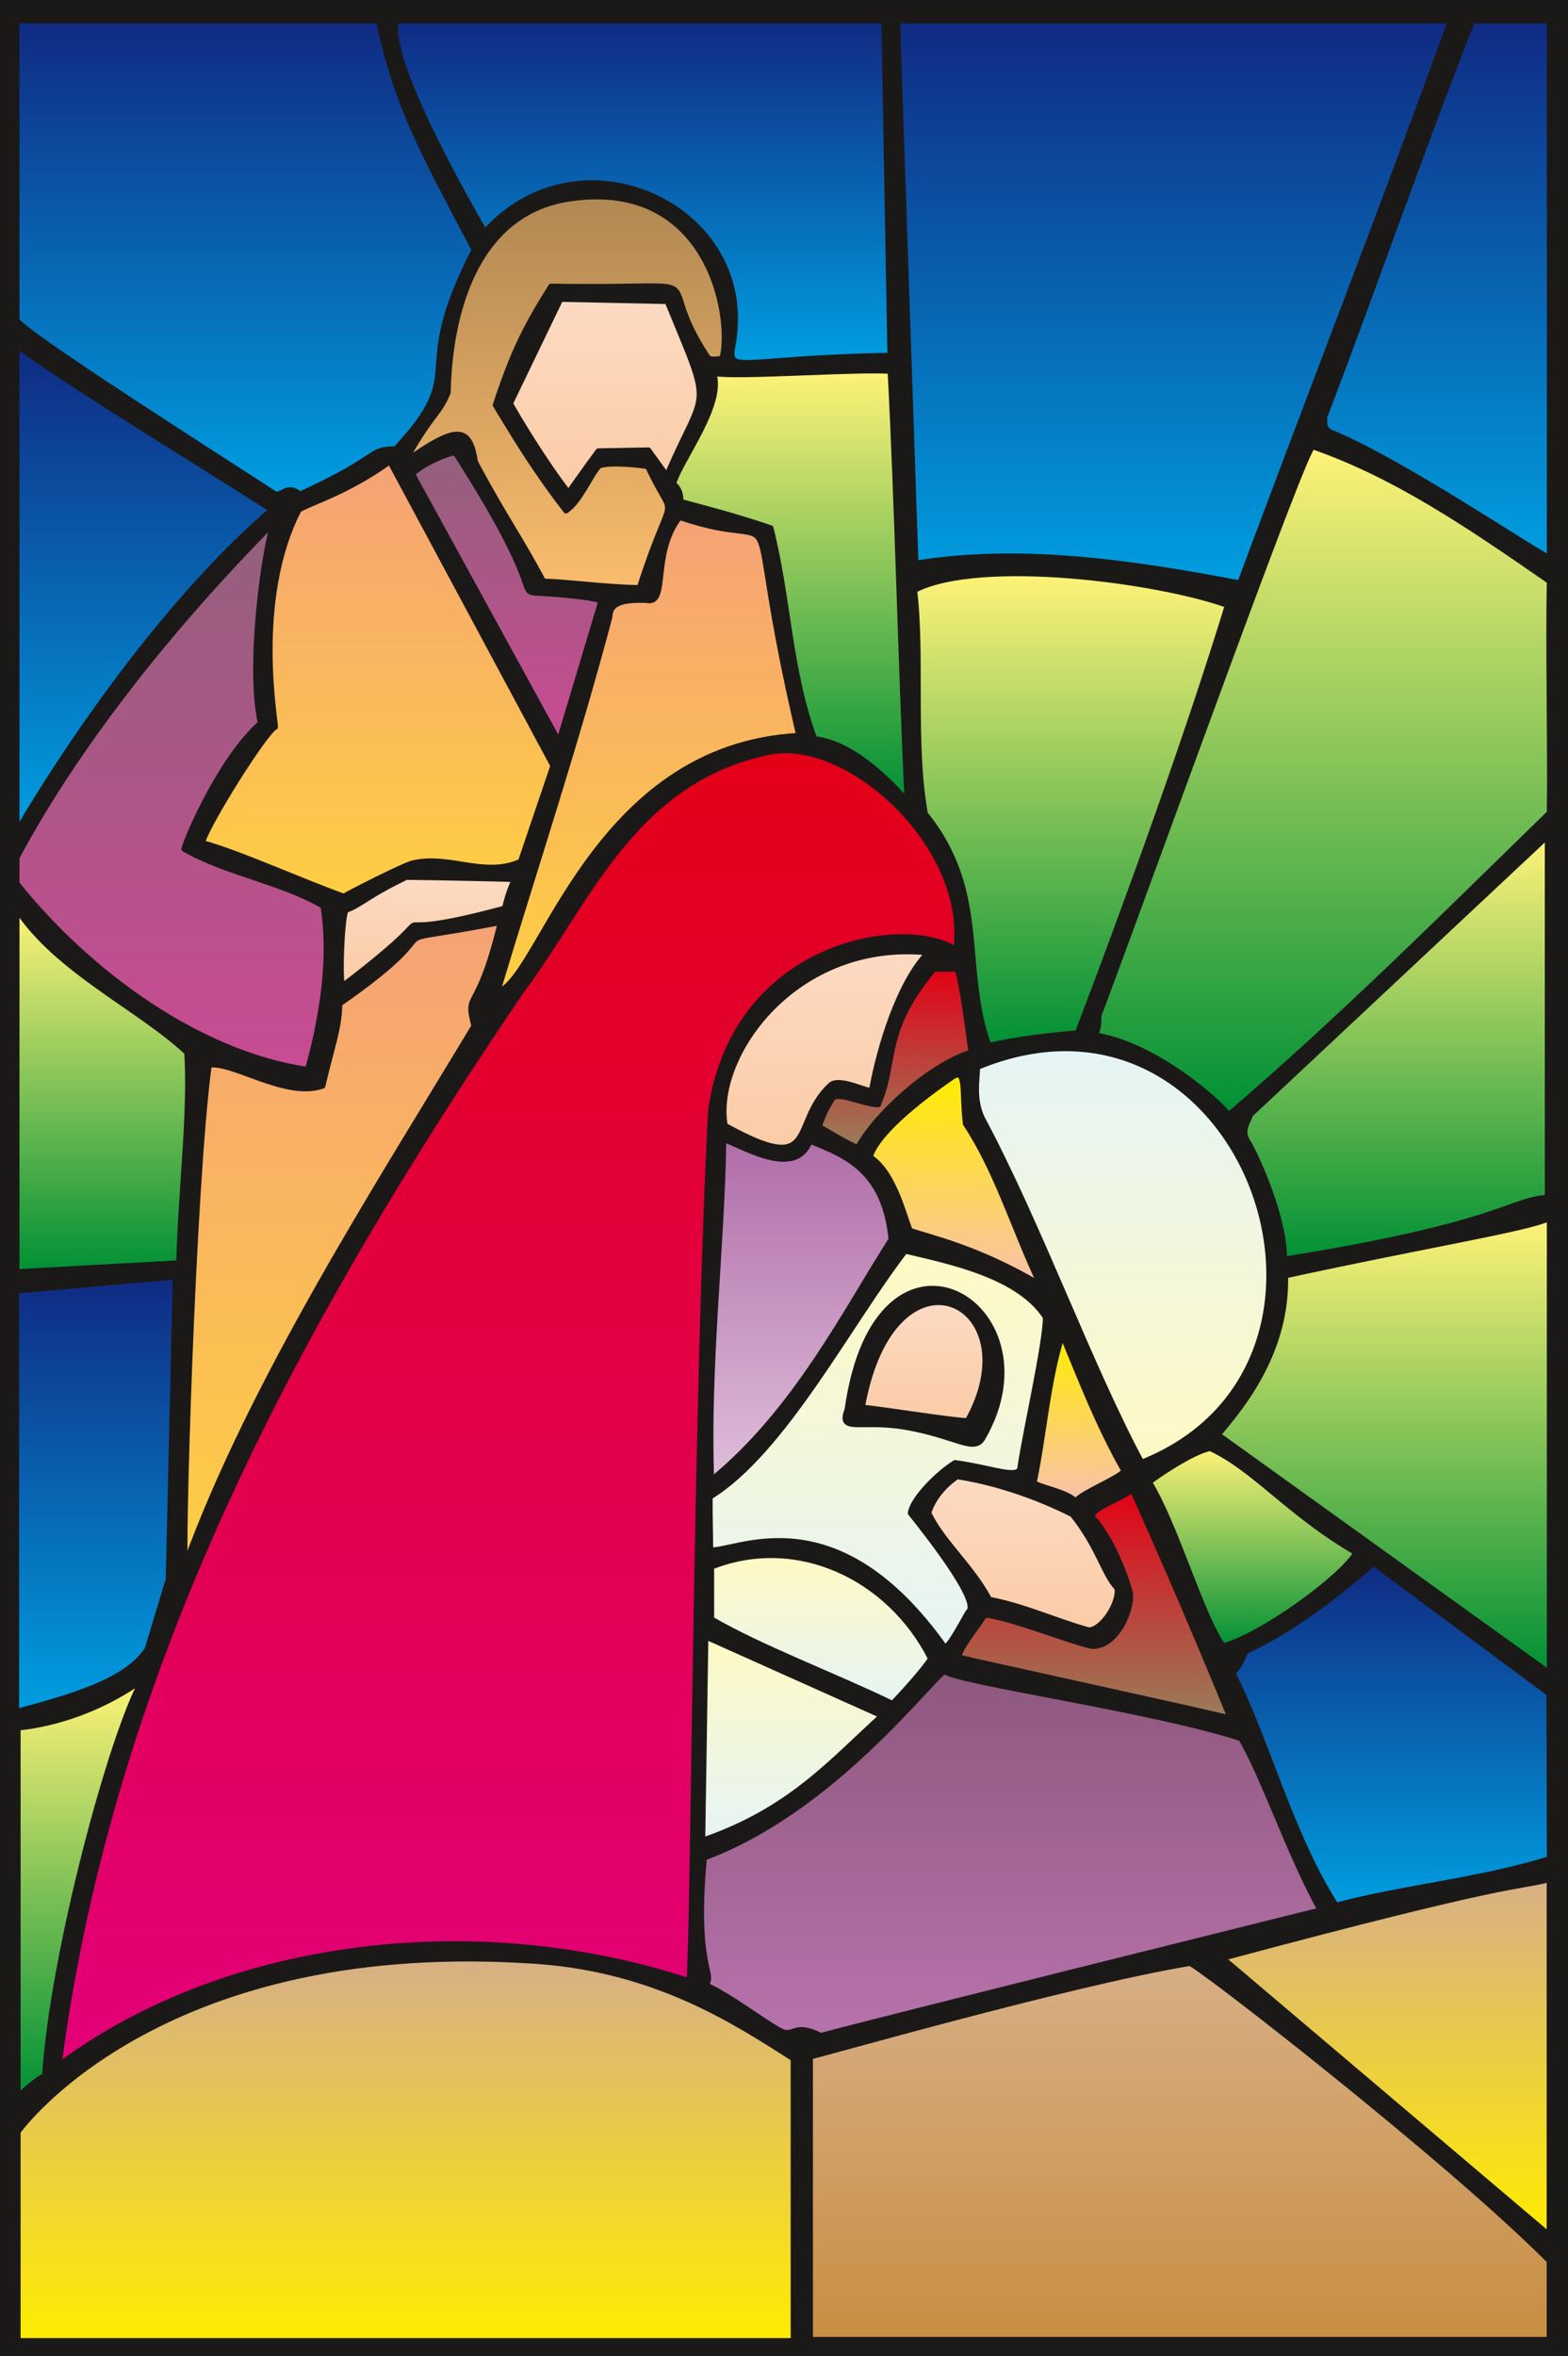 <svg xmlns="http://www.w3.org/2000/svg" xml:space="preserve" width="84.58mm" height="480" fill-rule="evenodd" stroke-linejoin="round" stroke-width="28.222" preserveAspectRatio="xMidYMid" version="1.2" viewBox="0 0 8458 12700"><defs class="ClipPathGroup"><clipPath id="a" clipPathUnits="userSpaceOnUse"><path d="M0 0h8458v12700H0z"/></clipPath></defs><g class="SlideGroup"><g class="Slide" clip-path="url(#a)"><g class="Page"><g class="com.sun.star.drawing.PolyPolygonShape"><path fill="none" d="M-1-1h8462v12704H-1z" class="BoundingBox"/><defs><linearGradient id="b" x1="4229" x2="4229" y1="12700" y2="-1" gradientUnits="userSpaceOnUse"><stop offset="0" style="stop-color:#1b1918"/><stop offset="1" style="stop-color:#1b1918"/></linearGradient></defs><path d="M0 0h8459v12701H0V0Z" style="fill:url(#b)"/><path fill="none" stroke="#1B1918" d="M0 0h8459v12701H0V0Z"/></g><g class="com.sun.star.drawing.ClosedBezierShape"><path fill="none" d="M4840 111h2986v3034H4840z" class="BoundingBox"/><defs><linearGradient id="c" x1="6332" x2="6332" y1="3142" y2="111" gradientUnits="userSpaceOnUse"><stop offset="0" style="stop-color:#009ee0"/><stop offset="1" style="stop-color:#102a83"/></linearGradient></defs><path d="M7824 112 6688 3143l-442-77-220-30-219-23-219-13-218-1-216 11-214 26-99-2924h2983Z" style="fill:url(#c)"/><path fill="none" stroke="#1B1918" d="M7824 112c-373 1028-747 1987-1136 3031-589-112-1179-198-1748-107l-99-2924h2983Z"/></g><g class="com.sun.star.drawing.ClosedBezierShape"><path fill="none" d="M7144 111h1216v2895H7144z" class="BoundingBox"/><defs><linearGradient id="d" x1="7751" x2="7751" y1="3004" y2="112" gradientUnits="userSpaceOnUse"><stop offset="0" style="stop-color:#009ee0"/><stop offset="1" style="stop-color:#102a83"/></linearGradient></defs><path d="M7943 112h415v2891l-1 1h-1l-7-3-27-14-95-58-317-197-391-232-187-100-165-75-7-9-6-7-2-3-2-3-1-4-1-3-1-4-1-4-1-10v-29l798-2137Z" style="fill:url(#d)"/><path fill="none" stroke="#1B1918" d="M7943 112h415v2891c-2 23-796-521-1191-678-22-26-22-26-22-76 284-746 514-1416 798-2137Z"/></g><g class="com.sun.star.drawing.ClosedBezierShape"><path fill="none" d="M2132 111h2671v1846H2132z" class="BoundingBox"/><defs><linearGradient id="e" x1="3467" x2="3467" y1="1954" y2="111" gradientUnits="userSpaceOnUse"><stop offset="0" style="stop-color:#009ee0"/><stop offset="1" style="stop-color:#102a83"/></linearGradient></defs><path d="m3952 1868 11-69 4-67-2-65-7-62-13-61-18-58-22-56-27-53-31-51-35-47-81-86-94-72-103-58-111-43-117-26-120-8-121 11-60 12-60 18-59 23-57 29-57 34-54 40-53 45-50 52-190-345-134-268-86-201-48-142-13-52-8-42-3-32 1-23 2-16 1-6 2-4 2-4 1-2 1-1h2625l33 1804-733 38-39 1-30-2-12-1-10-3-9-3-7-5-5-5-4-6-3-7-1-9v-20l4-26Z" style="fill:url(#e)"/><path fill="none" stroke="#1B1918" d="M3952 1868c145-742-814-1200-1337-618-593-1032-472-1138-472-1138h2625l33 1804c-795 13-877 104-849-48Z"/></g><g class="com.sun.star.drawing.ClosedBezierShape"><path fill="none" d="M90 111h2470v2556H90z" class="BoundingBox"/><defs><linearGradient id="f" x1="1324" x2="1324" y1="2664" y2="111" gradientUnits="userSpaceOnUse"><stop offset="0" style="stop-color:#009ee0"/><stop offset="1" style="stop-color:#102a83"/></linearGradient></defs><path d="m2042 112 39 166 45 151 51 142 58 139 142 291 181 346-60 123-45 106-33 93-23 80-15 69-8 60-9 103-4 45-7 45-12 45-19 48-28 53-40 58-52 68-69 77h-26l-22 2-18 3-16 4-15 6-15 8-35 22-48 31-72 43-104 55-145 70-12-9-11-7-11-4-9-3h-18l-8 2-8 3-28 13-7 3-7 2h-3l-3 1-4-1h-3l-792-513-420-283-133-97-37-31-10-10-2-4-1-2V112h1951Z" style="fill:url(#f)"/><path fill="none" stroke="#1B1918" d="M2042 112c99 467 244 717 516 1235-361 702-13 630-424 1073-153 0-66 38-516 244-66-56-96 7-132 0-252-165-1395-890-1395-941V112h1951Z"/></g><g class="com.sun.star.drawing.ClosedBezierShape"><path fill="none" d="M2183 1060h1726v2110H2183z" class="BoundingBox"/><defs><linearGradient id="g" x1="3045" x2="3045" y1="3167" y2="1060" gradientUnits="userSpaceOnUse"><stop offset="0" style="stop-color:#fabc6d"/><stop offset="1" style="stop-color:#b18852"/></linearGradient></defs><path d="m3816 1923-52-84-37-70-25-59-18-48-22-67-6-12-6-9-7-9-9-6-10-6-13-4-15-3-19-2-113-2-492 1-86 142-38 68-36 71-35 76-34 84-71 200 158 255 100 149 123 166 14-10 13-12 13-14 13-15 24-33 23-36 41-69 19-30 9-12 9-11 11-4 14-3 15-2 17-1 38-1 40 1 75 6 31 4 22 3 51 102 35 61 11 21 7 18 2 8 1 8v17l-5 20-9 25-30 73-46 119-62 181-133-5-135-11-131-11-119-8-86-155-85-144-91-154-104-188-13-61-8-25-10-21-5-9-6-8-6-7-7-6-8-5-8-4-9-3-10-1h-22l-25 6-29 10-34 15-37 21-43 26-101 69 51-87 41-66 61-87 23-31 20-29 18-32 19-41 9-156 24-165 18-83 23-82 28-81 34-77 40-74 47-69 54-63 60-56 69-49 77-40 85-30 94-20 133-10 118 8 106 23 48 17 45 21 42 23 39 26 70 59 59 68 49 73 40 76 31 79 22 79 16 76 8 72 2 67-3 58-9 47-43 4h-11l-5-1-5-1-4-2-2-1-2-2-2-1-2-2-2-2-1-2Z" style="fill:url(#g)"/><path fill="none" stroke="#1B1918" d="M3816 1923c-320-484 117-362-844-380-125 199-201 337-300 641 92 150 201 338 381 570 74-48 132-191 178-242 53-23 218-5 263 3 157 338 142 71-45 653-172-2-370-30-518-35-119-226-216-358-366-641-31-181-82-219-381-3 149-267 182-249 233-373 8-399 135-971 662-1045 745-106 874 638 816 862-25 0-64 13-79-10Z"/></g><g class="com.sun.star.drawing.ClosedBezierShape"><path fill="none" d="M2752 1612h1022v1045H2752z" class="BoundingBox"/><defs><linearGradient id="h" x1="3262" x2="3262" y1="2655" y2="1613" gradientUnits="userSpaceOnUse"><stop offset="0" style="stop-color:#fbcca6"/><stop offset="1" style="stop-color:#fcdac2"/></linearGradient></defs><path d="m3599 1625 136 335 18 54 12 46 6 41 1 37-5 35-10 37-15 39-20 44-125 270-99-137-271 5-62 84-52 74-46 66-99-137-95-144-76-124-44-75 271-562 575 12Z" style="fill:url(#h)"/><path fill="none" stroke="#1B1918" d="M3599 1625c252 613 209 442-2 938l-99-137-271 5s-111 150-160 224c-129-165-284-424-314-480l271-562 575 12Z"/></g><g class="com.sun.star.drawing.ClosedBezierShape"><path fill="none" d="M90 1861h1376v2623H90z" class="BoundingBox"/><defs><linearGradient id="i" x1="777" x2="777" y1="4482" y2="1862" gradientUnits="userSpaceOnUse"><stop offset="0" style="stop-color:#009ee0"/><stop offset="1" style="stop-color:#102a83"/></linearGradient></defs><path d="m91 1862 126 90 184 122 451 288 413 260 138 86 41 27 20 14-276 261-257 283-233 289-204 277-295 443-108 180V1862Z" style="fill:url(#i)"/><path fill="none" stroke="#1B1918" d="M91 1862c241 187 1330 851 1373 887C709 3397 91 4482 91 4482V1862Z"/></g><g class="com.sun.star.drawing.ClosedBezierShape"><path fill="none" d="M3631 1998h1264v2320H3631z" class="BoundingBox"/><defs><linearGradient id="j" x1="4262" x2="4262" y1="4315" y2="1998" gradientUnits="userSpaceOnUse"><stop offset="0" style="stop-color:#009035"/><stop offset="1" style="stop-color:#fff378"/></linearGradient></defs><path d="m4893 4316-65-70-53-51-62-55-71-54-39-25-39-23-42-19-42-17-43-12-43-7-46-142-36-142-28-142-24-141-44-284-26-143-32-143-144-46-135-40-207-56v-22l-1-7-2-7-1-7-2-7-3-6-3-7-3-6-3-5-4-5-4-5-4-4-5-3-5-3 10-27 13-30 36-69 86-160 39-84 16-41 13-41 9-39 4-38 1-18-2-17-3-17-4-16 30 4 39 2h105l273-8 287-10 123-2 95 2 91 2315Z" style="fill:url(#j)"/><path fill="none" stroke="#1B1918" d="M4893 4316c-48-51-266-308-499-333-139-379-139-755-236-1137-193-66-389-116-486-142 3-38-13-81-40-94 40-134 274-429 218-597 128 23 746-24 952-12 38 726 56 1565 91 2315Z"/></g><g class="com.sun.star.drawing.ClosedBezierShape"><path fill="none" d="M5910 2407h2451v3603H5910z" class="BoundingBox"/><defs><linearGradient id="k" x1="7134" x2="7134" y1="6008" y2="2408" gradientUnits="userSpaceOnUse"><stop offset="0" style="stop-color:#009035"/><stop offset="1" style="stop-color:#fff378"/></linearGradient></defs><path d="M8358 3134v1248l-847 823-436 408-446 395-50-52-68-61-82-66-93-65-102-62-106-54-55-22-54-19-54-15-54-11 9-31 5-23 2-18v-29l1-5 1-5 1-5 3-7 3-7 680-1849 313-835 103-259 32-72 10-20 4-5 2-2 1-1 164 63 160 72 158 81 157 90 314 199 324 221Z" style="fill:url(#k)"/><path fill="none" stroke="#1B1918" d="M8358 3134c-8 350 5 871 0 1248-554 539-1128 1113-1729 1626-109-125-434-384-718-427 30-94 5-89 25-130 335-896 1097-3021 1145-3043 443 154 835 419 1277 726Z"/></g><g class="com.sun.star.drawing.ClosedBezierShape"><path fill="none" d="M2224 2440h1020v1558H2224z" class="BoundingBox"/><defs><linearGradient id="l" x1="2733" x2="2733" y1="3995" y2="2440" gradientUnits="userSpaceOnUse"><stop offset="0" style="stop-color:#c94b93"/><stop offset="1" style="stop-color:#93607c"/></linearGradient></defs><path d="m3242 3239-227 757-790-1441 12-10 13-11 29-20 33-19 34-17 33-15 31-11 26-8 11-2 9-1 151 245 104 184 66 133 38 89 21 56 6 18 6 12 3 5 3 3 4 3 4 2 5 2 6 2 15 2 21 1 38 2 109 9 113 13 44 8 17 5 12 4Z" style="fill:url(#l)"/><path fill="none" stroke="#1B1918" d="m3242 3239-227 757-790-1441c58-56 187-112 231-114 476 741 338 744 432 756 26 0 303 18 354 42Z"/></g><g class="com.sun.star.drawing.ClosedBezierShape"><path fill="none" d="M1091 2488h1894v2346H1091z" class="BoundingBox"/><defs><linearGradient id="m" x1="2037" x2="2037" y1="4831" y2="2488" gradientUnits="userSpaceOnUse"><stop offset="0" style="stop-color:#ffce42"/><stop offset="1" style="stop-color:#f5a276"/></linearGradient></defs><path d="m2103 2489 880 1639-175 516-37 14-36 9-36 6-36 2h-36l-36-2-72-10-72-11-72-8-37-2h-36l-37 3-37 7-11 3-17 6-46 20-121 58-117 60-41 21-13 8-7 4-184-71-206-83-202-78-91-33-80-24 8-23 14-31 43-82 122-205 66-102 61-88 48-64 18-19 7-6 3-2 3-1v-4l-1-8-2-25-10-87-11-129-5-159 7-182 24-193 21-98 27-98 35-96 43-93 34-17 43-19 111-48 66-32 73-39 79-47 84-57Z" style="fill:url(#m)"/><path fill="none" stroke="#1B1918" d="m2103 2489 880 1639-175 516c-196 87-382-38-580 8-43 8-353 165-373 180-219-78-568-236-763-289 25-99 342-603 393-623 5-23-124-686 128-1172 79-44 259-94 490-259Z"/></g><g class="com.sun.star.drawing.ClosedBezierShape"><path fill="none" d="M2684 2788h1627v2559H2684z" class="BoundingBox"/><defs><linearGradient id="n" x1="3497" x2="3497" y1="5345" y2="2789" gradientUnits="userSpaceOnUse"><stop offset="0" style="stop-color:#ffce42"/><stop offset="1" style="stop-color:#f5a276"/></linearGradient></defs><path d="m3666 2789 109 34 89 20 125 19 42 6 16 4 15 5 12 6 10 9 9 11 8 15 7 18 6 22 12 58 30 187 55 306 98 456-199 24-181 49-164 70-147 88-133 101-118 113-107 119-94 123-159 243-127 215-55 88-50 71-23 28-23 22-22 16-22 10 604-2018 1-10 1-9 2-10 4-8 4-9 6-8 7-7 9-7 11-6 14-5 15-4 19-4 21-2 24-2h58l11 2h10l9-1 7-3 7-5 6-6 5-8 4-8 7-22 5-25 8-62 10-73 7-39 9-39 12-41 17-40 21-39 26-38Z" style="fill:url(#n)"/><path fill="none" stroke="#1B1918" d="M3666 2789c640 220 305-269 643 1176-1114 58-1393 1314-1624 1380 210-696 419-1322 604-2018 3-53 23-97 196-91 125 30 26-249 181-447Z"/></g><g class="com.sun.star.drawing.ClosedBezierShape"><path fill="none" d="M90 2818h1672v2950H90z" class="BoundingBox"/><defs><linearGradient id="o" x1="924" x2="924" y1="5765" y2="2818" gradientUnits="userSpaceOnUse"><stop offset="0" style="stop-color:#c94b93"/><stop offset="1" style="stop-color:#93607c"/></linearGradient></defs><path d="m1476 2819-10 31-11 41-21 110-21 138-17 156-12 164-4 162 6 149 8 68 11 60-42 40-41 46-77 101-70 110-61 109-50 100-38 85-25 60-6 18-1 6-1 4 88 45 93 40 196 69 195 69 92 40 86 45 10 77 5 78v152l-12 145-19 132-23 114-21 91-16 63-4 19-2 6v4l-110-20-111-28-110-35-109-42-107-49-107-54-207-125-198-144-186-158-171-170-154-178v-140l123-217 139-222 154-225 169-228 183-230 194-229 423-453Z" style="fill:url(#o)"/><path fill="none" stroke="#1B1918" d="M1476 2819c-51 132-140 777-71 1079-226 201-412 654-412 679 224 130 531 178 750 308 66 411-82 853-82 881-589-86-1184-521-1570-1003v-140c304-570 795-1208 1385-1804Z"/></g><g class="com.sun.star.drawing.ClosedBezierShape"><path fill="none" d="M4932 3091h1691v2548H4932z" class="BoundingBox"/><defs><linearGradient id="p" x1="5777" x2="5777" y1="5636" y2="3091" gradientUnits="userSpaceOnUse"><stop offset="0" style="stop-color:#009035"/><stop offset="1" style="stop-color:#fff378"/></linearGradient></defs><path d="m6621 3263-176 548-201 585-432 1172-104 10-126 15-130 19-62 12-56 13-25-79-20-79-25-156-30-310-24-155-18-78-24-78-31-78-39-79-48-79-59-79-20-146-12-152-6-315-2-310-6-146-12-136 73-31 85-23 96-18 105-11 231-7 246 12 247 26 234 38 206 46 165 49Z" style="fill:url(#p)"/><path fill="none" stroke="#1B1918" d="M6621 3263c-213 694-524 1558-809 2305-117 10-337 33-478 69-153-422 0-826-343-1250-68-377-15-857-58-1205 350-182 1317-53 1688 81Z"/></g><g class="com.sun.star.drawing.ClosedBezierShape"><path fill="none" d="M317 4045h4847v7089H317z" class="BoundingBox"/><defs><linearGradient id="q" x1="2740" x2="2740" y1="11132" y2="4046" gradientUnits="userSpaceOnUse"><stop offset="0" style="stop-color:#e30079"/><stop offset="1" style="stop-color:#e30016"/></linearGradient></defs><path d="m3717 10678-214-64-217-51-222-39-223-27-225-15-226-3-225 9-223 22-221 34-218 47-214 58-208 72-203 84-195 96-187 109-178 122 140-800 202-774 258-748 306-727 349-706 385-690 414-675 436-663 525-765 76-90 82-85 88-80 95-72 103-65 113-56 121-46 133-34 41-7 41-3 43 1 44 5 89 19 90 32 90 45 88 55 86 65 81 73 75 82 68 88 59 93 50 98 37 101 25 104 11 105-5 106-28-16-31-14-72-22-83-13-91-3-98 7-103 17-105 29-105 41-104 54-99 67-94 81-87 95-76 111-64 127-49 143-34 161-80 2837-20 1247-9 409-8 202Z" style="fill:url(#q)"/><path fill="none" stroke="#1B1918" d="M3717 10678c-1126-369-2475-229-3399 454 284-2172 1303-4029 2490-5783 355-467 599-1140 1336-1293 426-93 1084 501 1013 1062-277-180-1191-38-1323 865-81 1521-94 4479-117 4695Z"/></g><g class="com.sun.star.drawing.ClosedBezierShape"><path fill="none" d="M6714 4508h1635v2282H6714z" class="BoundingBox"/><defs><linearGradient id="r" x1="7531" x2="7531" y1="6787" y2="4508" gradientUnits="userSpaceOnUse"><stop offset="0" style="stop-color:#009035"/><stop offset="1" style="stop-color:#fff378"/></linearGradient></defs><path d="M8347 4509v1946l-37 4-35 6-35 10-37 11-205 71-162 47-223 55-297 62-388 67-1-43-4-44-17-93-25-95-31-92-33-86-32-75-28-59-22-41-8-13-6-12-4-12-2-11v-12l1-10 2-11 3-10 3-9 4-9 7-16 6-13 2-6v-5l1604-1502Z" style="fill:url(#r)"/><path fill="none" stroke="#1B1918" d="M8347 4509v1946c-206 13-252 147-1419 333 3-221-147-549-193-628-50-68 8-124 8-149l1604-1502Z"/></g><g class="com.sun.star.drawing.ClosedBezierShape"><path fill="none" d="M1839 4728h938v587h-938z" class="BoundingBox"/><defs><linearGradient id="s" x1="2307" x2="2307" y1="5313" y2="4729" gradientUnits="userSpaceOnUse"><stop offset="0" style="stop-color:#fbcca6"/><stop offset="1" style="stop-color:#fcdac2"/></linearGradient></defs><path d="m2722 4896-253 62-143 24-41 4h-48l-5 1-4 2-4 3-11 11-47 47-108 97-204 162-2 2-1 1v1h-2v-1h-1l-1-1-1-5-3-16-2-23-1-64 2-77 4-79 6-71 4-29 4-22 2-8 2-6 1-2 1-2 2-1h1l28-12 27-14 57-36 83-49 57-31 71-35 321 5 178 4 58 2 18 1h8l-9 18-8 19-16 44-12 41-5 18-3 15Z" style="fill:url(#s)"/><path fill="none" stroke="#1B1918" d="M2722 4896c-851 230-165-124-868 413-27 50-10-403 15-403 81-30 112-76 323-177 94 0 568 10 583 12-23 43-46 120-53 155Z"/></g><g class="com.sun.star.drawing.ClosedBezierShape"><path fill="none" d="M90 4901h925v1957H90z" class="BoundingBox"/><defs><linearGradient id="t" x1="552" x2="552" y1="6856" y2="4902" gradientUnits="userSpaceOnUse"><stop offset="0" style="stop-color:#009035"/><stop offset="1" style="stop-color:#fff378"/></linearGradient></defs><path d="m91 4902 43 60 48 58 52 55 55 53 120 100 126 94 253 177 116 87 104 88 5 127-2 135-14 287-19 296-13 289-874 48V4902Z" style="fill:url(#t)"/><path fill="none" stroke="#1B1918" d="M91 4902c215 330 663 533 917 772 21 326-35 760-43 1134l-874 48V4902Z"/></g><g class="com.sun.star.drawing.ClosedBezierShape"><path fill="none" d="M3904 5129h1103v1058H3904z" class="BoundingBox"/><defs><linearGradient id="u" x1="4455" x2="4455" y1="6184" y2="5130" gradientUnits="userSpaceOnUse"><stop offset="0" style="stop-color:#fbcca6"/><stop offset="1" style="stop-color:#fcdac2"/></linearGradient></defs><path d="m5005 5136-28 31-27 35-25 39-25 41-46 92-41 98-36 103-30 103-25 101-20 95v1l-1 1-1 1h-1l-2 1h-3l-4-1h-5l-12-4-65-21-38-10-19-4-17-2h-17l-8 1-7 1-7 2-6 3-6 3-5 5-37 39-29 41-24 41-19 39-32 74-15 31-17 27-10 11-11 10-12 8-14 6-15 4-17 2h-19l-21-2-50-12-62-22-74-34-89-47-4-36-2-38 5-78 17-81 28-82 38-83 48-82 58-79 68-76 77-70 85-63 94-55 102-46 109-35 117-23 124-10 130 6Z" style="fill:url(#u)"/><path fill="none" stroke="#1B1918" d="M5005 5136c-152 155-259 496-303 738-3 25-175-74-224-23-221 206-53 501-567 216-65-378 382-1003 1094-931Z"/></g><g class="com.sun.star.drawing.ClosedBezierShape"><path fill="none" d="M996 4972h1705v3458H996z" class="BoundingBox"/><defs><linearGradient id="v" x1="1848" x2="1848" y1="8427" y2="4972" gradientUnits="userSpaceOnUse"><stop offset="0" style="stop-color:#ffce42"/><stop offset="1" style="stop-color:#f5a276"/></linearGradient></defs><path d="m2699 4973-44 163-38 113-31 74-24 47-9 18-6 15-5 14-1 8-1 7v18l3 21 14 60-834 1394-399 753-174 377-149 373h-1v-1l-1-5-1-17-1-65 3-239 24-768 44-892 28-394 32-305 12-2h13l29 3 32 7 34 10 159 56 86 28 43 11 43 8 42 5 42 1 40-5 19-4 19-6 63-251 12-50 8-47 6-47 2-47 205-152 115-100 83-93 7-5 7-5 8-4 10-3 27-7 40-7 365-63Z" style="fill:url(#v)"/><path fill="none" stroke="#1B1918" d="M2699 4973c-124 513-193 360-142 558-506 841-1198 1911-1556 2897-20 0 38-2025 127-2686 124-23 415 183 613 112 48-206 91-315 91-442 695-484 92-290 867-439Z"/></g><g class="com.sun.star.drawing.ClosedBezierShape"><path fill="none" d="M4416 5221h824v967h-824z" class="BoundingBox"/><defs><linearGradient id="w" x1="4827" x2="4827" y1="6186" y2="5222" gradientUnits="userSpaceOnUse"><stop offset="0" style="stop-color:#997d5a"/><stop offset="1" style="stop-color:#e30016"/></linearGradient></defs><path d="m5238 5672-43 15-44 20-44 23-45 27-90 61-87 70-81 75-72 77-60 75-25 36-20 35-9-3-11-5-25-12-59-32-106-62 8-18 7-15 12-30 7-16 9-19 12-22 16-26 3-4 3-4 4-2 5-3 5-1 5-1 13-1 15 1 16 3 35 9 76 21 37 8 16 2 16 1 17-43 14-41 19-81 33-162 11-42 14-45 19-46 22-48 29-52 34-54 42-58 49-61 16 2 13 1h23l28-1h44l10 42 11 49 19 114 34 243Z" style="fill:url(#w)"/><path fill="none" stroke="#1B1918" d="M5238 5672c-224 71-514 334-611 514-45-15-162-86-210-114 25-51 22-69 71-146 25-48 170 29 249 29 102-232 17-395 303-733 46 7 51 0 124 2 28 99 54 298 74 448Z"/></g><g class="com.sun.star.drawing.ClosedBezierShape"><path fill="none" d="M5266 5652h1581v2233H5266z" class="BoundingBox"/><defs><linearGradient id="x" x1="6055" x2="6055" y1="7883" y2="5653" gradientUnits="userSpaceOnUse"><stop offset="0" style="stop-color:#fff9c4"/><stop offset="1" style="stop-color:#e5f4f5"/></linearGradient></defs><path d="m6158 7883-105-207-104-223-210-477-215-488-226-461-8-18-6-19-6-19-4-18-5-37-2-35 1-34 1-33 4-61 132-47 128-32 124-17 120-4 114 10 109 22 104 33 99 44 92 53 87 63 80 71 73 78 66 85 59 90 51 95 43 100 35 102 27 105 19 107 9 108v108l-9 107-20 105-29 103-39 100-50 96-61 91-72 85-84 79-95 72-107 64-120 54Z" style="fill:url(#x)"/><path fill="none" stroke="#1B1918" d="M6158 7883c-282-526-550-1276-860-1856-47-101-28-198-25-274 1429-591 2225 1596 885 2130Z"/></g><g class="com.sun.star.drawing.ClosedBezierShape"><path fill="none" d="M4693 5794h918v1131h-918z" class="BoundingBox"/><defs><linearGradient id="y" x1="5151" x2="5151" y1="6923" y2="5795" gradientUnits="userSpaceOnUse"><stop offset="0" style="stop-color:#f9c1ac"/><stop offset="1" style="stop-color:#ffec00"/></linearGradient></defs><path d="m5138 5806 7-4 6-3 6-2 5-2h5l4 1 4 1 3 3 3 3 3 5 2 5 2 5 4 14 2 17 14 209 59 97 54 102 50 106 47 109 92 224 99 227-123-68-114-56-104-45-94-36-265-85-73-200-27-58-16-27-17-27-18-24-20-23-21-20-23-17 6-18 9-20 13-21 15-22 39-49 50-53 62-57 73-60 83-64 94-67Z" style="fill:url(#y)"/><path fill="none" stroke="#1B1918" d="M5138 5806c77-52 49 82 70 252 167 252 259 562 401 865-340-200-588-251-700-290-35-87-88-315-215-396 25-94 180-250 444-431Z"/></g><g class="com.sun.star.drawing.ClosedBezierShape"><path fill="none" d="M3833 6141h976v1838h-976z" class="BoundingBox"/><defs><linearGradient id="z" x1="4320" x2="4320" y1="7976" y2="6141" gradientUnits="userSpaceOnUse"><stop offset="0" style="stop-color:#dfbeda"/><stop offset="1" style="stop-color:#b06da8"/></linearGradient></defs><path d="m3838 7977-4-232 4-232 21-462 27-458 18-451 113 50 68 26 34 12 35 9 34 7 33 3 31-2 15-2 14-4 14-6 13-6 13-9 11-10 11-11 9-14 9-15 8-18 75 30 73 34 35 20 34 22 33 24 31 27 29 31 27 34 24 39 22 43 19 48 15 53 12 59 9 65-410 659-121 170-132 165-146 157-160 145Z" style="fill:url(#z)"/><path fill="none" stroke="#1B1918" d="M3838 7977c-22-620 56-1238 66-1835 122 48 389 208 465 10 200 78 403 165 438 529-252 396-519 928-969 1296Z"/></g><g class="com.sun.star.drawing.ClosedBezierShape"><path fill="none" d="M6570 6567h1790v2453H6570z" class="BoundingBox"/><defs><linearGradient id="A" x1="7464" x2="7464" y1="9018" y2="6568" gradientUnits="userSpaceOnUse"><stop offset="0" style="stop-color:#009035"/><stop offset="1" style="stop-color:#fff378"/></linearGradient></defs><path d="M8358 6568v2450L6571 7734l56-67 61-79 62-90 58-102 27-55 25-58 22-61 19-64 15-66 11-69 6-72 1-74 959-196 300-64 100-26 37-12 28-11Z" style="fill:url(#A)"/><path fill="none" stroke="#1B1918" d="M8358 6568v2450L6571 7734c139-162 373-454 363-857 783-170 1300-251 1424-309Z"/></g><g class="com.sun.star.drawing.ClosedBezierShape"><path fill="none" d="M3829 6743h1813v2138H3829z" class="BoundingBox"/><defs><linearGradient id="B" x1="4735" x2="4735" y1="8878" y2="6743" gradientUnits="userSpaceOnUse"><stop offset="0" style="stop-color:#e5f4f5"/><stop offset="1" style="stop-color:#fff9c4"/></linearGradient></defs><path d="m3833 8356-3-286 74-51 73-60 71-68 71-75 138-169 135-184 254-380 121-179 116-160 191 46 108 30 108 37 105 45 50 26 47 29 43 31 40 35 35 38 30 41-5 69-13 92-40 222-45 231-34 189v7l-2 5-2 5-2 5-4 3-5 3-5 2-6 2-6 1-8 1h-17l-19-2-22-4-253-48-34 23-38 30-39 35-38 38-34 39-15 19-13 19-11 19-9 18-6 16-3 8-1 8 110 141 60 82 57 83 48 78 19 35 14 32 10 28 3 12 2 11v10l-2 8-2 4-2 3-2 3-3 2-10 17-14 25-37 64-20 32-18 27-8 10-8 8-3 3-3 2-3 2h-3l-108-141-107-117-105-95-102-74-99-57-95-41-91-27-87-15-81-6-76 1-70 7-63 10-105 22-41 8-18 2h-15Z" style="fill:url(#B)"/><path fill="none" stroke="#1B1918" d="M3833 8356c0-49-4-209-3-286 396-243 750-933 1053-1326 221 53 612 129 757 358-3 150-107 603-137 803 0 74-145 8-351-20-86 51-231 193-241 272 122 152 378 486 312 532-20 30-101 190-127 190-583-821-1113-518-1263-523Z"/></g><g class="com.sun.star.drawing.ClosedBezierShape"><path fill="none" d="M4558 6945h848v842h-848z" class="BoundingBox"/><defs><linearGradient id="C" x1="4981" x2="4981" y1="7784" y2="6945" gradientUnits="userSpaceOnUse"><stop offset="0" style="stop-color:#1b1918"/><stop offset="1" style="stop-color:#1b1918"/></linearGradient></defs><path d="m5303 7750-5 8-5 7-5 5-6 5-6 4-6 2-7 2-7 2h-16l-18-2-21-5-23-6-123-38-82-22-98-20-85-9-72-3-104-1-18-1-8-1-6-2-6-2-5-3-4-4-4-4-2-5-1-5-1-7v-7l4-18 7-22 39-196 56-157 33-66 35-56 38-48 40-40 42-33 42-24 44-18 44-10 43-4 43 3 43 8 41 15 39 20 37 25 35 30 32 34 29 39 24 43 21 47 16 50 11 53 6 57v58l-6 61-12 63-20 65-27 66-35 67Z" style="fill:url(#C)"/><path fill="none" stroke="#1B1918" d="M5303 7750c-48 87-143-10-428-58-242-38-353 35-305-94 162-1152 1148-570 733 152Z"/></g><g class="com.sun.star.drawing.ClosedBezierShape"><path fill="none" d="M4650 7020h666v641h-666z" class="BoundingBox"/><defs><linearGradient id="D" x1="4982" x2="4982" y1="7659" y2="7021" gradientUnits="userSpaceOnUse"><stop offset="0" style="stop-color:#fbcca6"/><stop offset="1" style="stop-color:#fcdac2"/></linearGradient></defs><path d="m5219 7659-50-4-70-8-173-24-169-24-65-8-41-4 38-161 49-131 28-55 30-49 32-42 33-35 34-30 34-24 35-18 35-12 34-7 34-2 33 3 32 8 30 13 28 17 27 21 23 25 21 29 18 33 15 36 10 40 7 43 3 45-3 49-7 51-13 53-18 55-54 117Z" style="fill:url(#D)"/><path fill="none" stroke="#1B1918" d="M5219 7659c-98-3-495-69-568-72 168-935 925-568 568 72Z"/></g><g class="com.sun.star.drawing.ClosedBezierShape"><path fill="none" d="M88 6882h860v2346H88z" class="BoundingBox"/><defs><linearGradient id="E" x1="517" x2="517" y1="9225" y2="6882" gradientUnits="userSpaceOnUse"><stop offset="0" style="stop-color:#009ee0"/><stop offset="1" style="stop-color:#102a83"/></linearGradient></defs><path d="M89 9226V6959l857-76-38 1631-114 377-20 27-23 26-27 25-29 24-32 22-36 22-80 41-94 38-107 37-257 73Z" style="fill:url(#E)"/><path fill="none" stroke="#1B1918" d="M89 9226V6959l857-76-38 1631-114 377c-100 150-324 236-705 335Z"/></g><g class="com.sun.star.drawing.ClosedBezierShape"><path fill="none" d="M5577 7197h489v896h-489z" class="BoundingBox"/><defs><linearGradient id="F" x1="5821" x2="5821" y1="8090" y2="7197" gradientUnits="userSpaceOnUse"><stop offset="0" style="stop-color:#f9c1ac"/><stop offset="1" style="stop-color:#ffec00"/></linearGradient></defs><path d="m5730 7198 148 356 86 187 48 95 52 95-11 9-13 10-32 19-76 41-76 41-32 20-13 10-10 10-10-9-12-9-14-8-16-7-33-14-35-12-64-21-13-5-11-5-9-4-3-3-3-2 35-195 31-202 36-203 23-99 27-95Z" style="fill:url(#F)"/><path fill="none" stroke="#1B1918" d="M5730 7198c95 227 189 478 334 733-51 48-214 109-263 160-48-51-198-74-223-99 53-250 73-545 152-794Z"/></g><g class="com.sun.star.drawing.ClosedBezierShape"><path fill="none" d="M6199 7807h1117v1068H6199z" class="BoundingBox"/><defs><linearGradient id="G" x1="6757" x2="6757" y1="8872" y2="7807" gradientUnits="userSpaceOnUse"><stop offset="0" style="stop-color:#009035"/><stop offset="1" style="stop-color:#fff378"/></linearGradient></defs><path d="m6528 7808 45 23 44 25 85 58 172 137 196 157 114 81 130 81-17 26-25 30-32 33-37 35-91 76-103 78-111 75-110 66-102 52-47 19-42 13-22-35-23-41-46-99-98-242-103-255-52-114-53-97 20-16 33-23 90-58 51-29 50-25 46-20 20-7 18-4Z" style="fill:url(#G)"/><path fill="none" stroke="#1B1918" d="M6528 7808c244 114 417 347 786 562-69 127-506 447-717 503-117-165-255-654-397-883 35-30 238-167 328-182Z"/></g><g class="com.sun.star.drawing.ClosedBezierShape"><path fill="none" d="M5008 7959h1021v830H5008z" class="BoundingBox"/><defs><linearGradient id="H" x1="5518" x2="5518" y1="8786" y2="7959" gradientUnits="userSpaceOnUse"><stop offset="0" style="stop-color:#fbcca6"/><stop offset="1" style="stop-color:#fcdac2"/></linearGradient></defs><path d="m5163 7960 75 13 77 17 79 21 79 25 80 28 79 31 77 33 76 37 48 65 40 62 32 58 27 53 46 91 23 37 12 16 13 15 1 16-2 17-3 19-5 18-8 19-8 19-10 18-11 18-12 16-13 16-14 14-13 12-14 9-15 8-7 2-6 2-7 2h-7l-139-44-129-45-128-42-68-18-71-16-38-65-43-62-92-116-87-112-37-55-17-29-14-28 11-29 14-28 16-26 19-25 20-24 23-23 25-21 26-19Z" style="fill:url(#H)"/><path fill="none" stroke="#1B1918" d="M5163 7960c197 30 423 104 622 205 142 179 170 324 241 397 11 83-83 225-154 225-197-56-339-127-535-165-95-179-257-314-328-467 27-79 81-145 154-195Z"/></g><g class="com.sun.star.drawing.ClosedBezierShape"><path fill="none" d="M5173 8028h1465v1236H5173z" class="BoundingBox"/><defs><linearGradient id="I" x1="5905" x2="5905" y1="9261" y2="8028" gradientUnits="userSpaceOnUse"><stop offset="0" style="stop-color:#997d5a"/><stop offset="1" style="stop-color:#e30016"/></linearGradient></defs><path d="m6107 8029 529 1233-268-62-489-109-476-105-160-36-69-16v-5l1-5 3-11 5-12 6-13 16-28 21-30 45-64 42-61 29 5 32 6 73 19 162 51 159 53 68 21 55 15h13l13-2 13-3 12-4 12-5 12-7 21-15 20-18 19-21 16-23 14-25 13-25 10-26 8-25 6-24 4-23 1-21-1-17-1-8-2-7-17-53-19-53-21-54-25-53-26-51-29-49-32-46-34-41v-5l2-5 2-4 3-5 4-5 5-4 11-9 14-10 15-9 35-18 72-36 31-18 12-10 10-9Z" style="fill:url(#I)"/><path fill="none" stroke="#1B1918" d="M6107 8029c171 379 364 829 529 1233-107-30-1424-316-1462-328 0-49 91-153 139-229 145 18 451 142 578 170 145 3 228-231 203-299-41-138-109-296-203-400 0-51 170-97 216-147Z"/></g><g class="com.sun.star.drawing.ClosedBezierShape"><path fill="none" d="M6649 8427h1711v1846H6649z" class="BoundingBox"/><defs><linearGradient id="J" x1="7504" x2="7504" y1="10270" y2="8427" gradientUnits="userSpaceOnUse"><stop offset="0" style="stop-color:#009ee0"/><stop offset="1" style="stop-color:#102a83"/></linearGradient></defs><path d="m8358 10020-141 40-145 35-297 59-293 54-141 30-134 33-86-147-77-155-135-324-126-325-64-155-69-147 6-6 6-6 11-14 11-16 9-16 9-17 7-15 5-14 4-11 85-41 86-48 87-54 87-59 175-131 172-142 946 702 2 890Z" style="fill:url(#J)"/><path fill="none" stroke="#1B1918" d="M8358 10020c-368 116-803 157-1151 251-243-378-367-875-557-1253 33-28 60-89 68-115 224-100 466-280 692-475l946 702 2 890Z"/></g><g class="com.sun.star.drawing.ClosedBezierShape"><path fill="none" d="M3837 8384h1185v801H3837z" class="BoundingBox"/><defs><linearGradient id="K" x1="4429" x2="4429" y1="9183" y2="8385" gradientUnits="userSpaceOnUse"><stop offset="0" style="stop-color:#e5f4f5"/><stop offset="1" style="stop-color:#fff9c4"/></linearGradient></defs><path d="m3838 8447 86-29 86-20 86-11 86-2 86 7 84 14 82 23 81 30 77 38 74 44 71 52 67 58 62 64 57 70 51 75 46 81-6 10-9 13-22 29-58 69-62 70-49 51-507-227-249-113-115-57-105-58v-281Z" style="fill:url(#K)"/><path fill="none" stroke="#1B1918" d="M3838 8447c454-181 956 49 1182 494-28 49-158 194-206 242-318-154-710-300-976-455v-281Z"/></g><g class="com.sun.star.drawing.ClosedBezierShape"><path fill="none" d="M3789 8823h969v1099h-969z" class="BoundingBox"/><defs><linearGradient id="L" x1="4273" x2="4273" y1="9920" y2="8824" gradientUnits="userSpaceOnUse"><stop offset="0" style="stop-color:#e5f4f5"/><stop offset="1" style="stop-color:#fff9c4"/></linearGradient></defs><path d="m3790 9920 17-1096 949 425-201 187-101 92-107 89-116 85-130 80-145 73-166 65Z" style="fill:url(#L)"/><path fill="none" stroke="#1B1918" d="m3790 9920 17-1096 949 425c-275 249-494 509-966 671Z"/></g><g class="com.sun.star.drawing.ClosedBezierShape"><path fill="none" d="M3783 9008h3340v1967H3783z" class="BoundingBox"/><defs><linearGradient id="M" x1="5453" x2="5453" y1="10973" y2="9009" gradientUnits="userSpaceOnUse"><stop offset="0" style="stop-color:#b773ac"/><stop offset="1" style="stop-color:#8e587d"/></linearGradient></defs><path d="m5093 9009 4 3 5 3 14 6 43 14 141 33 433 85 514 104 241 56 206 59 48 89 48 104 102 236 109 253 59 125 61 118-2694 676-26-12-22-9-20-6-18-3-15-2-13 1-12 2-10 3-19 6-10 2-9 2h-10l-5-1-6-1-12-3-14-7-35-21-44-28-104-69-112-72-53-30-49-24 5-6 3-6 2-7 2-6 1-6v-7l-1-15-19-94-11-81-6-111 1-151 13-196 122-50 118-59 114-65 109-70 203-151 181-157 447-454Z" style="fill:url(#M)"/><path fill="none" stroke="#1B1918" d="M5093 9009c59 58 1113 205 1601 363 125 216 259 620 427 925-470 117-2249 559-2694 676-148-76-143 15-221-28-82-43-275-191-397-244 49-68-65-96-10-686 661-244 1165-892 1294-1006Z"/></g><g class="com.sun.star.drawing.ClosedBezierShape"><path fill="none" d="M96 9057h672v2247H96z" class="BoundingBox"/><defs><linearGradient id="N" x1="431" x2="431" y1="11302" y2="9058" gradientUnits="userSpaceOnUse"><stop offset="0" style="stop-color:#009035"/><stop offset="1" style="stop-color:#fff378"/></linearGradient></defs><path d="M97 11302V9314l15-1 43-6 66-11 86-21 101-31 113-46 121-61 62-37 62-42-33 66-35 84-78 215-82 266-81 298-75 316-64 316-49 300-28 269-7 4-12 7-14 10-17 12-20 16-23 18-24 22-27 25Z" style="fill:url(#N)"/><path fill="none" stroke="#1B1918" d="M97 11302V9314s336-18 669-256c-166 297-482 1471-525 2130-15 8-71 43-144 114Z"/></g><g class="com.sun.star.drawing.ClosedBezierShape"><path fill="none" d="M6595 10131h1764v1919H6595z" class="BoundingBox"/><defs><linearGradient id="O" x1="7476" x2="7476" y1="12048" y2="10132" gradientUnits="userSpaceOnUse"><stop offset="0" style="stop-color:#ffec00"/><stop offset="1" style="stop-color:#d7af86"/></linearGradient></defs><path d="M8357 10132v1916l-1761-1492 920-240 492-115 226-44 64-11 59-14Z" style="fill:url(#O)"/><path fill="none" stroke="#1B1918" d="M8357 10132v1916l-1761-1492c1585-426 1593-379 1761-424Z"/></g><g class="com.sun.star.drawing.ClosedBezierShape"><path fill="none" d="M4370 10583h3989v2031H4370z" class="BoundingBox"/><defs><linearGradient id="P" x1="6364" x2="6364" y1="12612" y2="10584" gradientUnits="userSpaceOnUse"><stop offset="0" style="stop-color:#c88e42"/><stop offset="1" style="stop-color:#d7af86"/></linearGradient></defs><path d="M4371 12612v-1525l6-1 14-3 48-13 168-45 546-147 666-168 319-72 278-54h1l3 1 12 7 46 31 166 123 539 424 641 532 293 258 240 228v424H4371Z" style="fill:url(#P)"/><path fill="none" stroke="#1B1918" d="M4371 12612v-1525c25 0 1379-391 2045-503 3-27 1395 1053 1941 1604v424H4371Z"/></g><g class="com.sun.star.drawing.ClosedBezierShape"><path fill="none" d="M96 10559h4185v2061H96z" class="BoundingBox"/><defs><linearGradient id="Q" x1="2188" x2="2188" y1="12618" y2="10560" gradientUnits="userSpaceOnUse"><stop offset="0" style="stop-color:#ffec00"/><stop offset="1" style="stop-color:#d7af86"/></linearGradient></defs><path d="M4279 11098v1520H97v-1126l36-44 45-51 65-65 86-78 106-85 129-90 151-92 175-91 198-86 224-79 250-67 276-53 303-36 332-15 360 9 128 10 122 15 228 45 206 62 187 74 169 81 151 84 255 158Z" style="fill:url(#Q)"/><path fill="none" stroke="#1B1918" d="M4279 11098v1520H97v-1126s736-1041 2736-923c697 33 1144 338 1446 529Z"/></g></g></g></g></svg>
